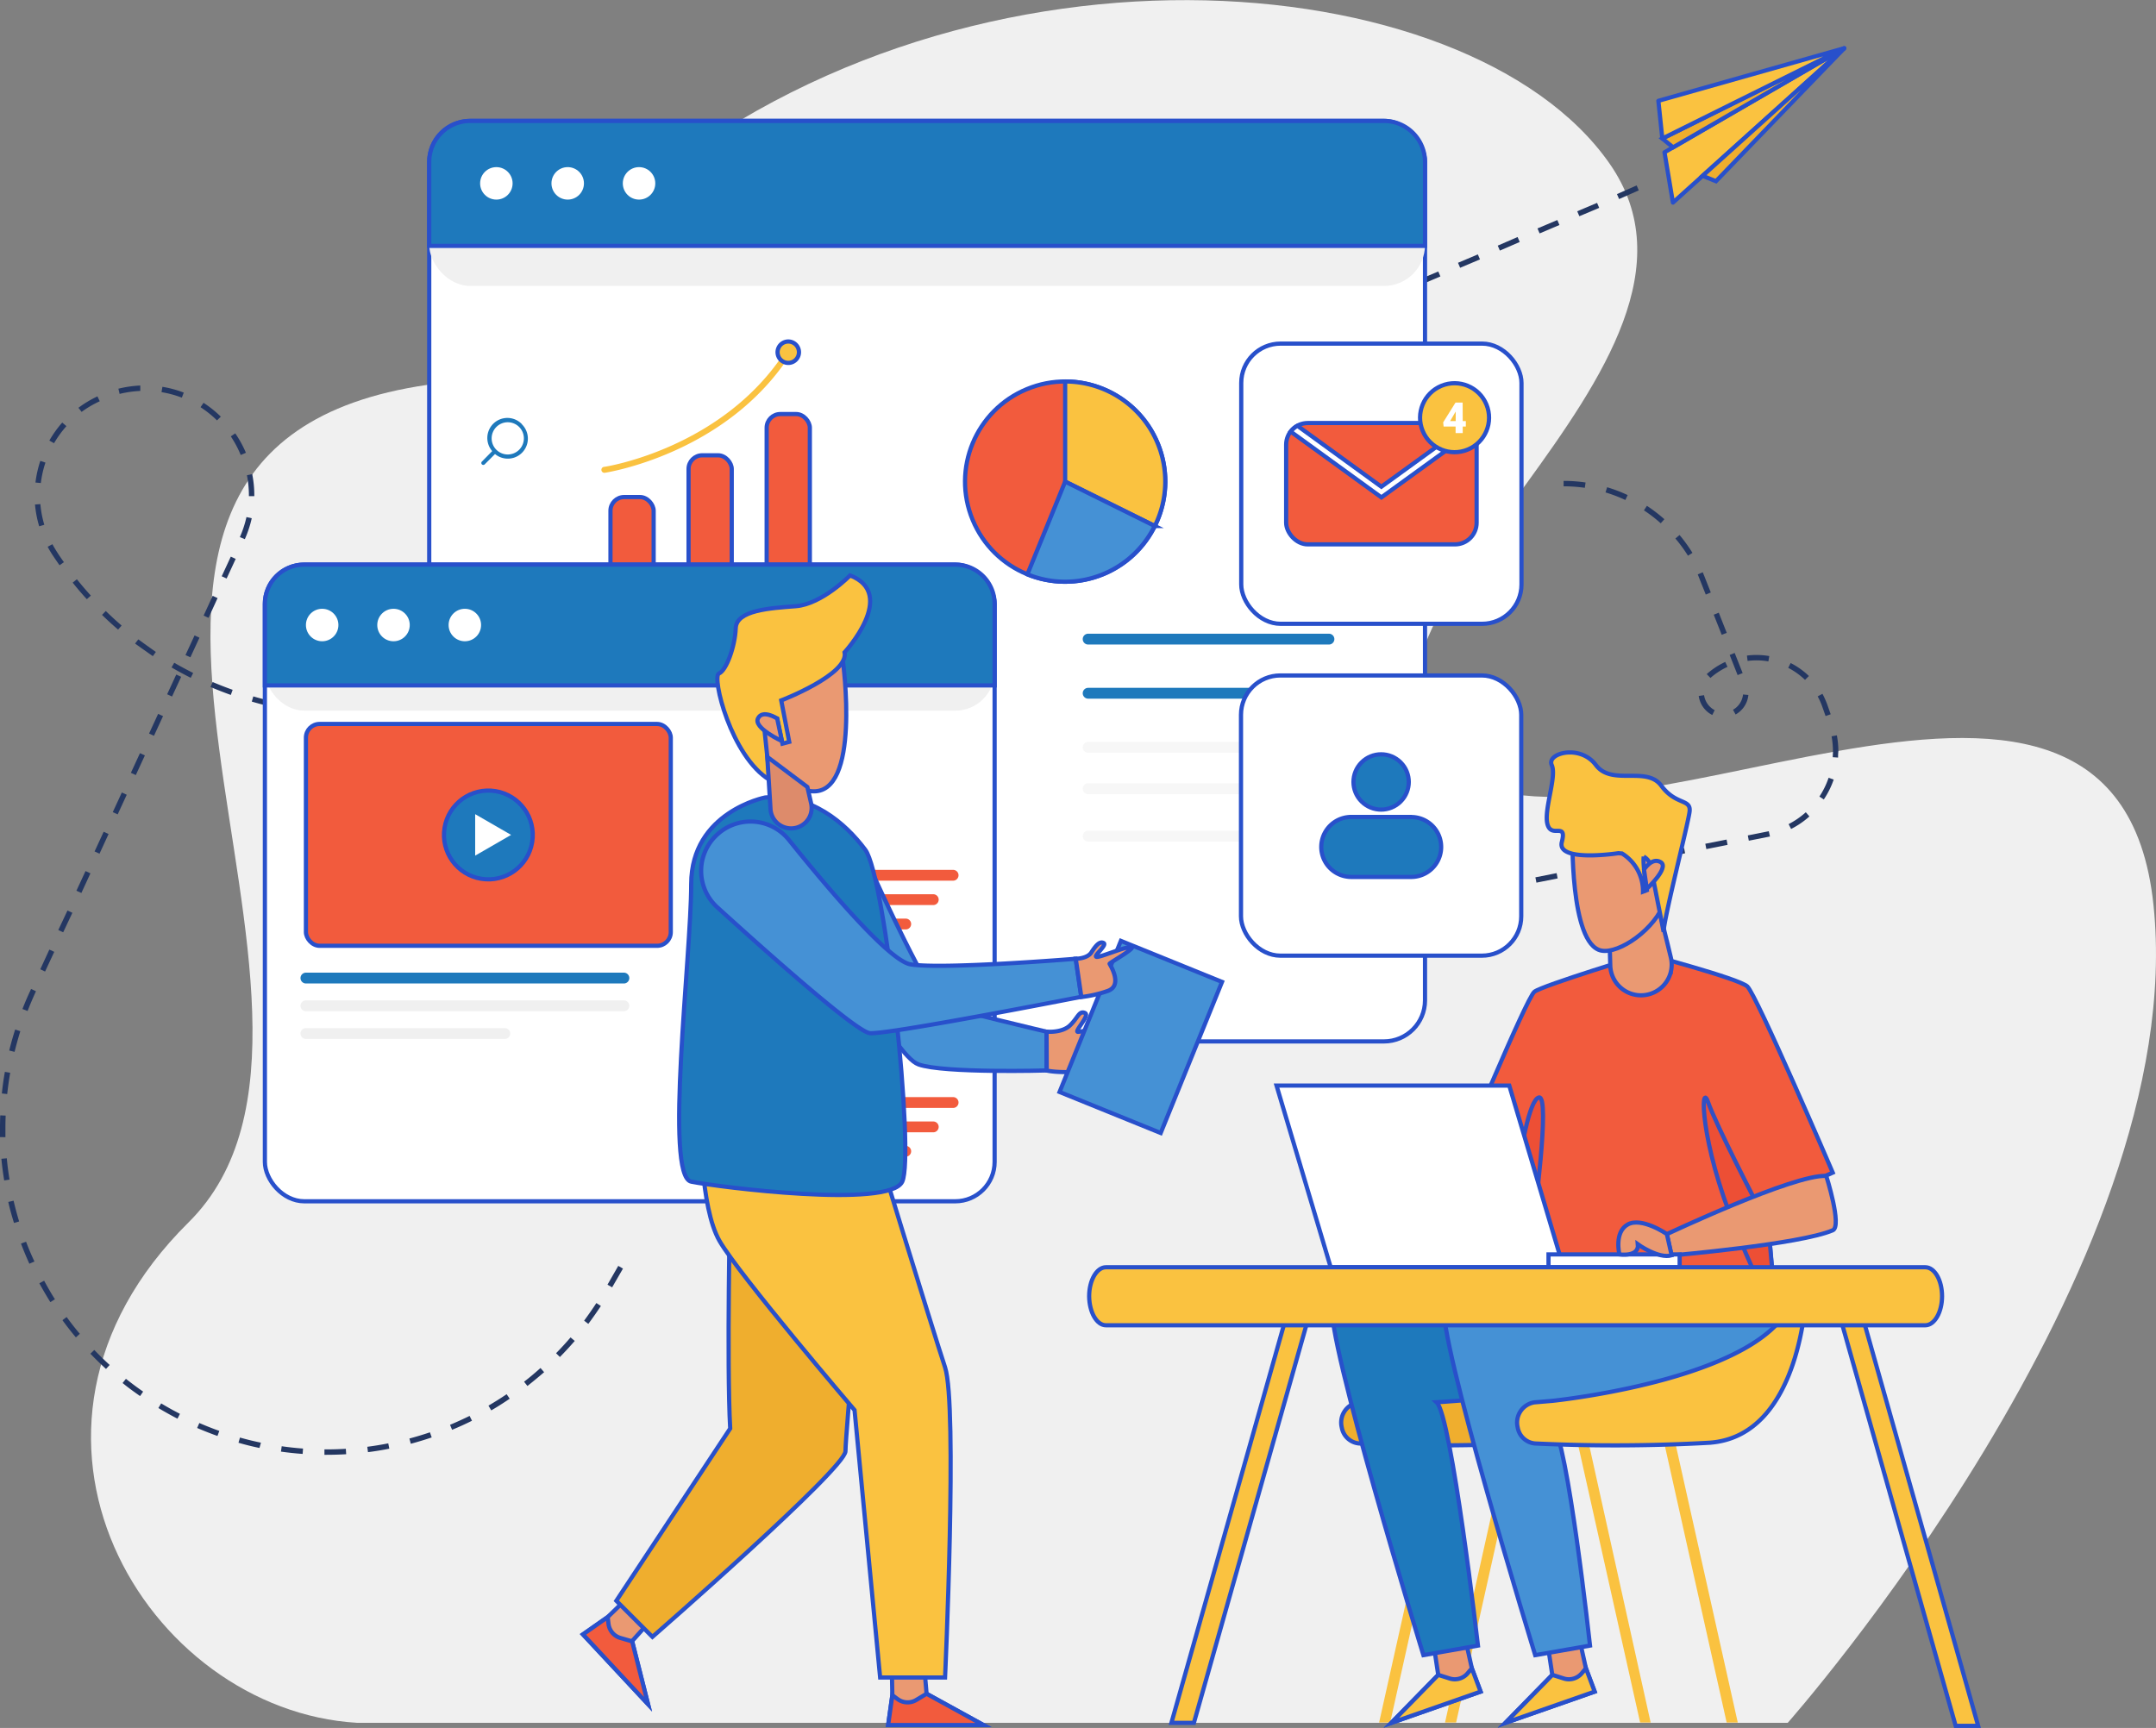 <?xml version="1.0" encoding="UTF-8"?> <svg xmlns="http://www.w3.org/2000/svg" xmlns:xlink="http://www.w3.org/1999/xlink" id="Layer_1" data-name="Layer 1" viewBox="0 0 513.76 411.81"><rect x="0" y="0" width="513.76" height="411.81" fill="#808080" stroke="none"/><defs><style>.cls-1{fill:#f0f0f0;}.cls-2{fill:#243762;}.cls-17,.cls-3{fill:#f25b3d;}.cls-10,.cls-11,.cls-18,.cls-20,.cls-3,.cls-4,.cls-6,.cls-7,.cls-8,.cls-9{stroke:#2850cb;}.cls-10,.cls-11,.cls-18,.cls-3,.cls-4,.cls-6,.cls-7,.cls-8,.cls-9{stroke-miterlimit:10;}.cls-4{fill:#ed4f35;opacity:0.95;}.cls-20,.cls-5,.cls-8{fill:#fac240;}.cls-6{fill:#efae2e;}.cls-7{fill:#ea9972;}.cls-13,.cls-9{fill:#1e79bc;}.cls-10{fill:#4591d5;}.cls-11,.cls-12{fill:#fff;}.cls-14,.cls-15,.cls-16,.cls-19{opacity:0.2;}.cls-14{fill:url(#New_Gradient_Swatch_21);}.cls-15{fill:url(#New_Gradient_Swatch_21-2);}.cls-16{fill:url(#New_Gradient_Swatch_21-3);}.cls-18{fill:#dd8b6b;}.cls-19{fill:#dbdbdb;}.cls-20{stroke-linejoin:round;}</style><linearGradient id="New_Gradient_Swatch_21" x1="172.85" y1="216.77" x2="198.64" y2="216.77" gradientUnits="userSpaceOnUse"><stop offset="0" stop-color="#6627e0"></stop><stop offset="1" stop-color="#44a5e0"></stop></linearGradient><linearGradient id="New_Gradient_Swatch_21-2" x1="172.85" y1="243.85" x2="198.64" y2="243.85" xlink:href="#New_Gradient_Swatch_21"></linearGradient><linearGradient id="New_Gradient_Swatch_21-3" x1="172.85" y1="270.93" x2="198.64" y2="270.93" xlink:href="#New_Gradient_Swatch_21"></linearGradient></defs><title>Service2</title><path class="cls-1" d="M85.15,410.6c-50.29-2.93-90.79-69.21-40.24-119.25s-50-184.16,57-199.64-31.3,25,47.14-43.3S350-9.17,383.56,39s-73.75,108.5-39.78,142.53,160.35-52.14,169.38,34.15S426,410.6,426,410.6Z"></path><path class="cls-2" d="M356,212.36l-.25-1.26,5.06-1,.25,1.26Zm10.12-2-.25-1.27,5.06-1,.25,1.26Zm10.13-2-.25-1.27,5.06-1,.25,1.27Zm10.12-2-.25-1.26,5.06-1,.25,1.27Zm10.12-2-.25-1.26,5.06-1,.25,1.26Zm10.12-2-.25-1.27,5.07-1,.24,1.26Zm10.12-2-.24-1.26,5-1,.28,1.26Zm10.07-2.81-.59-1.14a19.2,19.2,0,0,0,4.1-2.83l.86,1A20.47,20.47,0,0,1,426.76,197.59Zm7.83-7-1.08-.71a19.12,19.12,0,0,0,2.19-4.47l1.22.42A20.61,20.61,0,0,1,434.59,190.55Zm3.39-10-1.29-.09c0-.45.05-.91.05-1.38a19.82,19.82,0,0,0-.33-3.59l1.26-.24a20.71,20.71,0,0,1,.36,3.84C438,179.61,438,180.1,438,180.58Zm-3-9.9-.78-2.21a16.13,16.13,0,0,0-1.1-2.47l1.14-.62a19.89,19.89,0,0,1,1.18,2.66l.78,2.22Zm-27-.25a6,6,0,0,1-3.23-4.53l1.28-.19a4.81,4.81,0,0,0,2.53,3.57Zm5.56-.12-.62-1.13a4.68,4.68,0,0,0,2.39-3.64l1.28.12A6,6,0,0,1,413.53,170.31Zm16.54-8.25a16.84,16.84,0,0,0-4-2.86l.58-1.15a18,18,0,0,1,4.35,3.09Zm-22.52-.45-.9-.92,0,0a17.9,17.9,0,0,1,4.41-2.9l.54,1.17A16.83,16.83,0,0,0,407.55,161.61Zm6.46-.69-1.89-4.8,1.19-.48,1.9,4.8Zm7.33-3.26a16.44,16.44,0,0,0-4.95-.11l-.16-1.28a18,18,0,0,1,5.33.12Zm-11.12-6.34-1.9-4.79,1.2-.48,1.9,4.8Zm-3.8-9.59-1.51-3.81c-.13-.33-.26-.65-.4-1l1.19-.51.41,1,1.51,3.82Zm-4.24-9.26a35,35,0,0,0-3-4.1l1-.83a37.58,37.58,0,0,1,3.07,4.25Zm-6.49-7.73a35,35,0,0,0-4-3.08l.71-1.08a37.6,37.6,0,0,1,4.16,3.19Zm-8.43-5.55a35,35,0,0,0-4.72-1.8l.37-1.24a35.82,35.82,0,0,1,4.9,1.87Zm-9.66-2.9a35.63,35.63,0,0,0-5.05-.36v-1.29a35.3,35.3,0,0,1,5.23.38Z"></path><path class="cls-3" d="M347.59,276.77s16.12-38.9,18.05-40.41,26.53-9,26.53-9,22.05,5.8,24.2,7.73,20.36,44.38,20.36,44.38l-15.85,7,1.93,22.36H362.42l1.72-29.34Z"></path><path class="cls-4" d="M364.14,279.46l-.41,7,1.7,4.86s4.08-30.34,1.29-29.77c-2.37.49-4.43,13.49-5,17.48Z"></path><path class="cls-4" d="M421.37,292.09c-2.88-5.36-12.45-24-14.38-29.5-1.77-5-2,9.27,6.53,30.14,7.75,18.95,8.58,17.72,9,12.27Z"></path><polygon class="cls-5" points="331.27 410.53 328.63 410.53 345.47 335.09 347.99 335.65 331.27 410.53"></polygon><path class="cls-6" d="M328,333.86s54.41-5.54,57.63-26.09h2.9s-1,34.66-23.21,36.08a404.41,404.41,0,0,1-41.42.17,4.6,4.6,0,0,1-4.16-3.8h0a4.87,4.87,0,0,1,4-6Z"></path><polygon class="cls-5" points="346.98 410.53 344.34 410.53 361.18 335.09 363.7 335.65 346.98 410.53"></polygon><polygon class="cls-7" points="341.5 391.1 342.72 399.17 331.55 410.6 352.82 403.16 350.73 397.6 348.97 389.65 341.5 391.1"></polygon><path class="cls-8" d="M352.82,403.16l-2.09-5.56-1,1.19a4,4,0,0,1-4.28,1.24l-2.72-.86L331.55,410.6Z"></path><polygon class="cls-5" points="411.45 410.53 394.73 335.65 397.25 335.09 414.1 410.53 411.45 410.53"></polygon><path class="cls-9" d="M362.53,310.23s-44.4-1.18-45,.93c-1.93,6.52,21.66,83.31,21.66,83.31l13-2.28s-6.32-54.81-9.86-58c0,0,45.94-2.41,49.81-11.39s4-14,4-14Z"></path><polygon class="cls-7" points="368.68 391.1 369.9 399.17 358.73 410.6 380 403.16 377.91 397.6 376.15 389.65 368.68 391.1"></polygon><path class="cls-8" d="M380,403.16l-2.08-5.56-1,1.19a4,4,0,0,1-4.28,1.24l-2.72-.86L358.73,410.6Z"></path><path class="cls-10" d="M389.18,310.23s-44.41-1.18-45,.93c-1.94,6.52,21.65,83.31,21.65,83.31l13.06-2.28s-5.4-49.39-8.94-52.62c0,0,47.31,1.48,51.18-7.51s1.71-23.26,1.71-23.26Z"></path><polygon class="cls-5" points="390.83 410.53 374.11 335.65 376.62 335.09 393.34 410.53 390.83 410.53"></polygon><path class="cls-8" d="M369.92,333.86s54.4-5.54,57.62-26.09h2.9s-1,34.66-23.21,36.08a404.42,404.42,0,0,1-41.42.17,4.58,4.58,0,0,1-4.15-3.8h0a4.87,4.87,0,0,1,4-6Z"></path><path class="cls-7" d="M395.51,217.37l2.64,10.82a7.31,7.31,0,0,1-6.58,9h0a7.31,7.31,0,0,1-7.85-7.09l-.24-8.08Z"></path><path class="cls-7" d="M435.19,280.26s3.81,12,1.54,12.95c-7.74,3.35-38.43,6-38.43,6l-1.1-5.08S427.62,279.78,435.19,280.26Z"></path><polygon class="cls-11" points="372.55 302.02 317.09 302.02 304.19 258.72 359.65 258.72 372.55 302.02"></polygon><rect class="cls-11" x="369" y="298.96" width="31.25" height="3.06"></rect><path class="cls-7" d="M397.2,294.1s-6-4.11-9.31-2.28-2,7.14-2,7.14,4.72.7,4.4-2.41c0,0,4.91,3.54,8.05,2.63Z"></path><path class="cls-2" d="M77.8,346.72h-.49l0-1.29h.47c1.53,0,3.08-.05,4.63-.14l.08,1.29C80.94,346.67,79.35,346.72,77.8,346.72Zm-5.68-.21c-1.71-.12-3.45-.31-5.17-.55l.18-1.28c1.69.24,3.4.43,5.08.55Zm15.57-.42-.17-1.28c1.7-.22,3.4-.5,5-.82l.25,1.27C91.14,345.59,89.42,345.87,87.69,346.09Zm-25.86-1c-1.69-.35-3.39-.77-5-1.24l.35-1.24c1.64.46,3.31.87,5,1.22Zm36.06-1-.33-1.25c1.65-.44,3.3-.94,4.89-1.48l.42,1.22C101.25,343.13,99.57,343.64,97.89,344.09Zm-46.07-1.86c-1.63-.58-3.25-1.22-4.84-1.9l.52-1.19c1.55.68,3.15,1.31,4.76,1.88Zm55.91-1.47-.49-1.19c1.6-.67,3.16-1.38,4.66-2.12l.57,1.15C111,339.35,109.36,340.08,107.73,340.76Zm-65.44-2.65c-.59-.3-1.17-.61-1.75-.93-.94-.52-1.88-1.05-2.8-1.61l.67-1.1c.9.54,1.82,1.07,2.75,1.58l1.72.91Zm74.76-2L116.4,335c1.46-.85,2.92-1.77,4.33-2.72l.73,1.07C120,334.35,118.53,335.28,117.05,336.14Zm-83.67-3.39c-1.43-1-2.83-2-4.17-3.11l.8-1c1.32,1.05,2.7,2.08,4.1,3.05Zm92.29-2.42-.79-1c1.33-1,2.65-2.14,3.92-3.27l.86,1C128.37,328.15,127,329.27,125.67,330.33ZM25.26,326.26c-1.26-1.15-2.51-2.38-3.72-3.63l.93-.9c1.19,1.24,2.42,2.44,3.66,3.58Zm108.16-2.85-.91-.9c1.18-1.21,2.35-2.48,3.45-3.77l1,.84C135.82,320.89,134.64,322.18,133.42,323.41ZM18.08,318.74c-1.11-1.33-2.19-2.71-3.2-4.1l1-.76c1,1.37,2.05,2.73,3.14,4Zm122.11-3.22-1-.77c1-1.37,2-2.78,2.92-4.2l1.08.7C142.23,312.69,141.23,314.13,140.19,315.52ZM12,310.33c-.93-1.48-1.81-3-2.62-4.49l1.14-.61c.8,1.47,1.66,3,2.57,4.42Zm133.87-3.52-1.11-.64,2.57-4.48,1.12.65ZM7,301.18c-.72-1.57-1.39-3.19-2-4.8l1.21-.45c.59,1.58,1.26,3.17,2,4.72Zm-3.67-9.72c-.5-1.65-1-3.34-1.35-5l1.26-.3c.38,1.66.83,3.32,1.32,4.95ZM1,281.33c-.28-1.71-.51-3.44-.67-5.16l1.29-.12c.15,1.68.38,3.39.65,5.08ZM0,271c0-.73,0-1.45,0-2.18q0-1.51.06-3l1.29.06q-.06,1.49-.06,3c0,.72,0,1.43,0,2.14Zm1.69-10.26L.44,260.6c.18-1.72.42-3.45.72-5.15l1.27.22C2.14,257.34,1.9,259.05,1.72,260.73Zm1.76-10.06-1.25-.31c.41-1.68.89-3.36,1.41-5l1.23.39C4.35,247.36,3.89,249,3.48,250.67Zm3.1-9.74-1.2-.47c.55-1.42,1.16-2.84,1.81-4.24l.24-.53,1.17.54-.24.53C7.72,238.13,7.12,239.54,6.58,240.93Zm4.19-9.39L9.6,231l2.16-4.69,1.17.54Zm4.32-9.36-1.17-.54L16.08,217l1.17.54Zm4.33-9.37-1.18-.54,2.17-4.68,1.17.54Zm4.32-9.36-1.17-.54,2.16-4.69,1.17.54Zm4.33-9.37-1.17-.54,2.16-4.68,1.17.54Zm4.32-9.37-1.17-.54,2.16-4.68,1.17.54Zm4.33-9.36-1.17-.54,2.16-4.69,1.17.54Zm46.67-4.8q-1.5,0-3-.06l0-1.29c1,0,2,0,3,.06.69,0,1.37,0,2.06,0l0,1.29C84.85,170.54,84.13,170.56,83.39,170.55Zm7.38-.32L90.66,169c1.7-.15,3.41-.35,5.08-.6l.19,1.28C94.24,169.88,92.5,170.09,90.77,170.23Zm-15.57-.09c-1.71-.16-3.44-.39-5.15-.66l.2-1.28c1.68.27,3.39.49,5.08.66Zm25.85-1.43-.27-1.27c1.67-.35,3.34-.76,5-1.21l.34,1.24C104.44,167.93,102.74,168.34,101.05,168.71ZM65,168.5c-1.68-.38-3.37-.81-5-1.29l.36-1.24c1.64.48,3.31.9,5,1.27ZM41,166l-1.17-.54L42,160.76l1.17.54Zm70,0-.42-1.22c1.6-.55,3.21-1.16,4.78-1.82l.49,1.19C114.32,164.75,112.68,165.37,111.06,165.93ZM55,165.62c-1.62-.58-3.25-1.22-4.84-1.89l.51-1.19c1.56.66,3.16,1.29,4.77,1.86Zm65.7-3.58-.51-1.18,4.74-2.05.51,1.19Zm-75.25-.5c-1.55-.78-3.09-1.61-4.57-2.47l.64-1.11c1.46.84,3,1.66,4.51,2.43ZM130.13,158l-.51-1.18,4.74-2.05.51,1.18Zm-84.76-1.34-1.17-.54,2.16-4.68,1.17.54Zm-8.95-.28c-1.42-1-2.85-2-4.23-3l.77-1c1.37,1,2.77,2,4.18,3Zm103.18-2.47-.51-1.19,4.73-2,.52,1.18ZM28.14,150.05c-1.31-1.12-2.6-2.3-3.83-3.5l.9-.93c1.21,1.19,2.48,2.35,3.77,3.46Zm120.93-.29-.51-1.18,4.74-2.05.51,1.19Zm-99.38-2.51-1.17-.54L50.68,142l1.17.54Zm108.85-1.58-.51-1.18,4.73-2.05.52,1.18ZM20.69,142.81c-1.16-1.27-2.3-2.6-3.37-3.95l1-.81c1.06,1.33,2.18,2.64,3.33,3.9ZM168,141.58l-.51-1.19,4.74-2,.51,1.19Zm-114-3.7-1.17-.54L55,132.66l1.17.54Zm123.46-.4L177,136.3l4.73-2.05.52,1.19ZM14.19,134.72c-.54-.77-1.07-1.54-1.59-2.32s-.87-1.39-1.24-2.09l1.13-.61c.36.67.76,1.33,1.19,2s1,1.53,1.56,2.28ZM187,133.39l-.51-1.18,4.74-2.05.51,1.18Zm9.47-4.1-.51-1.18,4.73-2.05.52,1.19ZM58.34,128.5,57.16,128a25.36,25.36,0,0,0,1.57-4.77l1.26.28A26.47,26.47,0,0,1,58.34,128.5Zm-49-3.07a26.12,26.12,0,0,1-1-5.19l1.28-.1a24.52,24.52,0,0,0,.94,4.93Zm196.55-.23-.51-1.18,4.73-2,.52,1.18Zm9.47-4.09-.51-1.19,4.73-2,.52,1.18ZM60.6,118.24l-1.29,0V118a24.32,24.32,0,0,0-.47-4.73L60.1,113a25.34,25.34,0,0,1,.5,5ZM224.83,117l-.51-1.18,4.73-2,.52,1.19ZM9.73,115.12,8.45,115a26.2,26.2,0,0,1,1.16-5.16l1.22.41A25,25,0,0,0,9.73,115.12Zm224.57-2.2-.51-1.18,4.73-2,.52,1.18Zm9.47-4.09-.51-1.19,4.73-2,.52,1.18Zm-186.41-.39A25.18,25.18,0,0,0,55,104l1.06-.72a26.36,26.36,0,0,1,2.54,4.63Zm-44.48-2.81L11.76,105a26,26,0,0,1,3.07-4.29l1,.85A25,25,0,0,0,12.88,105.63Zm240.36-.9-.51-1.18,4.73-2,.52,1.19Zm9.47-4.09-.51-1.19,4.73-2,.52,1.18Zm-211-.45a25.58,25.58,0,0,0-3.92-3.14L48.5,96a26.5,26.5,0,0,1,4.12,3.3Zm-32.24-2-.78-1a25.66,25.66,0,0,1,4.53-2.72l.55,1.16A24.92,24.92,0,0,0,19.48,98.14Zm252.7-1.6-.51-1.18,4.73-2,.51,1.19ZM43.33,94.77a24.75,24.75,0,0,0-4.84-1.31l.21-1.27a25.06,25.06,0,0,1,5.09,1.38Zm-14.82-.88-.3-1.26.28-.06a27.07,27.07,0,0,1,4.94-.69l0,1.29a26.19,26.19,0,0,0-4.69.65Zm253.14-1.44-.51-1.18,4.73-2,.52,1.19Zm9.47-4.09-.51-1.19,4.73-2,.51,1.18Zm9.47-4.1-.51-1.18,4.73-2,.52,1.19Zm9.47-4.09L309.55,79l4.73-2,.51,1.18Zm9.47-4.09L319,74.89l4.73-2,.52,1.18ZM329,72l-.51-1.18,4.73-2,.51,1.19Zm9.47-4.09L338,66.7l4.73-2,.51,1.18Zm9.47-4.09-.51-1.19,4.73-2,.51,1.19Zm9.47-4.1-.51-1.18,4.73-2.05.51,1.18Zm9.47-4.09-.51-1.19,4.73-2,.51,1.18Zm9.47-4.1-.51-1.18,4.73-2,.51,1.19Zm9.47-4.09-.51-1.18L390,44.19l.51,1.18Z"></path><rect class="cls-12" x="102.28" y="28.81" width="237.29" height="219.39" rx="9.78" ry="9.78"></rect><rect class="cls-11" x="102.28" y="28.81" width="237.29" height="219.39" rx="9.78" ry="9.78"></rect><rect class="cls-3" x="145.47" y="118.46" width="10.29" height="23.76" rx="3.26" ry="3.26"></rect><rect class="cls-3" x="164.08" y="108.51" width="10.29" height="33.71" rx="3.26" ry="3.26"></rect><rect class="cls-3" x="182.69" y="98.68" width="10.29" height="43.53" rx="3.26" ry="3.26"></rect><path class="cls-5" d="M144.07,112.68a.71.71,0,0,1-.1-1.42c.28,0,28.38-4.38,43.27-27.71a.71.71,0,0,1,1.2.77c-15.24,23.89-44,28.31-44.27,28.35Z"></path><path class="cls-8" d="M190.39,83.94a2.55,2.55,0,1,1-2.55-2.55A2.55,2.55,0,0,1,190.39,83.94Z"></path><rect class="cls-1" x="102.28" y="38.36" width="237.29" height="29.79" rx="9.78" ry="9.78"></rect><rect class="cls-12" x="63.12" y="134.56" width="173.89" height="151.74" rx="9.38" ry="9.38"></rect><rect class="cls-11" x="63.12" y="134.56" width="173.89" height="151.74" rx="9.38" ry="9.38"></rect><rect class="cls-1" x="63.12" y="140.57" width="173.89" height="28.8" rx="9.38" ry="9.38"></rect><path class="cls-9" d="M72.5,134.56H227.63a9.38,9.38,0,0,1,9.38,9.38v19.42a0,0,0,0,1,0,0H63.12a0,0,0,0,1,0,0V143.94A9.38,9.38,0,0,1,72.5,134.56Z"></path><circle class="cls-12" cx="76.77" cy="148.96" r="3.87"></circle><circle class="cls-12" cx="93.77" cy="148.96" r="3.87"></circle><circle class="cls-12" cx="110.77" cy="148.96" r="3.87"></circle><rect class="cls-3" x="72.9" y="172.54" width="86.94" height="52.87" rx="3.26" ry="3.26"></rect><circle class="cls-9" cx="116.37" cy="198.98" r="10.58" transform="translate(-98.68 281.98) rotate(-80.78)"></circle><polygon class="cls-12" points="121.79 198.98 113.23 194.04 113.23 194.04 113.23 203.92 113.23 203.92 121.79 198.98"></polygon><path class="cls-13" d="M148.67,234.39H72.9a1.29,1.29,0,0,1,0-2.58h75.77a1.29,1.29,0,1,1,0,2.58Z"></path><path class="cls-1" d="M148.67,241H72.9a1.29,1.29,0,0,1,0-2.58h75.77a1.29,1.29,0,0,1,0,2.58Z"></path><path class="cls-1" d="M120.29,247.61H72.9a1.29,1.29,0,0,1,0-2.58h47.39a1.29,1.29,0,1,1,0,2.58Z"></path><rect class="cls-14" x="172.85" y="207.31" width="25.79" height="18.92" rx="3.26" ry="3.26"></rect><rect class="cls-15" x="172.85" y="234.39" width="25.79" height="18.92" rx="3.26" ry="3.26"></rect><rect class="cls-16" x="172.85" y="261.47" width="25.79" height="18.92" rx="3.26" ry="3.26"></rect><path class="cls-17" d="M227.12,209.89H204.55a1.29,1.29,0,0,1,0-2.58h22.57a1.29,1.29,0,0,1,0,2.58Z"></path><path class="cls-17" d="M222.39,215.7H204.55a1.29,1.29,0,0,1,0-2.58h17.84a1.29,1.29,0,1,1,0,2.58Z"></path><path class="cls-17" d="M215.83,221.51H204.55a1.29,1.29,0,0,1,0-2.58h11.28a1.29,1.29,0,0,1,0,2.58Z"></path><path class="cls-17" d="M227.12,237H204.55a1.29,1.29,0,0,1,0-2.58h22.57a1.29,1.29,0,0,1,0,2.58Z"></path><path class="cls-17" d="M222.39,242.78H204.55a1.29,1.29,0,0,1,0-2.58h17.84a1.29,1.29,0,1,1,0,2.58Z"></path><path class="cls-17" d="M215.83,248.59H204.55a1.29,1.29,0,0,1,0-2.58h11.28a1.29,1.29,0,0,1,0,2.58Z"></path><path class="cls-17" d="M227.12,264.05H204.55a1.29,1.29,0,0,1,0-2.58h22.57a1.29,1.29,0,1,1,0,2.58Z"></path><path class="cls-17" d="M222.39,269.86H204.55a1.29,1.29,0,0,1,0-2.58h17.84a1.29,1.29,0,0,1,0,2.58Z"></path><path class="cls-17" d="M215.83,275.67H204.55a1.29,1.29,0,1,1,0-2.58h11.28a1.29,1.29,0,0,1,0,2.58Z"></path><path class="cls-9" d="M339.57,58.6H102.28v-20a9.78,9.78,0,0,1,9.79-9.78H329.79a9.78,9.78,0,0,1,9.78,9.78Z"></path><circle class="cls-12" cx="118.28" cy="43.7" r="3.87"></circle><circle class="cls-12" cx="135.28" cy="43.7" r="3.87"></circle><circle class="cls-12" cx="152.28" cy="43.7" r="3.87"></circle><polygon class="cls-7" points="220.09 395.53 220.8 403.67 234.34 411.12 211.64 411.12 212.64 404.02 212.48 395.88 220.09 395.53"></polygon><path class="cls-3" d="M211.64,411.12l1-7.1,1.26.92a4,4,0,0,0,4.45.2l2.45-1.47,13.54,7.45Z"></path><polygon class="cls-7" points="156.08 385.06 150.62 391.13 154.41 406.11 138.92 389.52 144.8 385.4 150.64 379.74 156.08 385.06"></polygon><path class="cls-3" d="M138.92,389.52l5.88-4.12L145,387a4,4,0,0,0,2.9,3.39l2.74.79,3.79,15Z"></path><path class="cls-6" d="M174,285.45s-.86,39.55,0,55l-27.13,41.06,8.6,8.6s46-40.13,46-44.25,4.3-50.54,4.3-50.54Z"></path><path class="cls-8" d="M167,267.4s-.26,20.2,4.47,28.37,32.16,40.29,32.16,40.29l6.1,63.74h15.47s3-64.91,0-73.94S207.1,267.4,207.1,267.4Z"></path><path class="cls-10" d="M208.59,209.56s13.29,29.07,16.3,30.15,24.5,6.17,24.5,6.17v9.24s-24.5.71-30.52-1.44-20-31.38-20-31.38Z"></path><path class="cls-9" d="M182.33,190.06s-17.62,3.44-17.62,20.63-6.45,69.64,0,70.93,47.28,6.45,50.29,0-4-72.65-8.81-79.1S193.19,189.09,182.33,190.06Z"></path><path class="cls-10" d="M170.26,199.54a11.73,11.73,0,0,1,17.73.63c9.38,11.68,23.94,28.85,29,29.67,7.73,1.24,39.33-1.34,39.33-1.34l1.33,9.07s-45.82,9-50.34,8.66c-3.17-.22-24.19-18.93-36.39-30a11.72,11.72,0,0,1-.69-16.67Z"></path><path class="cls-7" d="M200.86,157.57s4.42,32.15-7.53,31S180.1,173.15,181.69,163Z"></path><path class="cls-8" d="M188.07,176.81l-1.91-9.88s16.18-6.21,15.1-11.47c0,0,12.78-13.86,1.31-18.32,0,0-6.69,6.85-12.91,7.33s-14.18.95-14.34,5.25-2.23,10.09-4,10.79,2.86,19.81,12.11,25.39l-1.6-15.14,3.35.48,1.27,6Z"></path><path class="cls-18" d="M192.39,187.56l.89,3.88a4.88,4.88,0,0,1-5.67,5.9h0a4.9,4.9,0,0,1-4-4.5l-.77-12.45Z"></path><path class="cls-7" d="M185.2,171.24s-3.51-2.27-4.59,0,5.72,5.38,5.72,5.38Z"></path><path class="cls-7" d="M249.39,245.88s3.63.35,5.56-1.48,2.15-3.55,3.55-3-2.69,4.52-1.61,4.52a15,15,0,0,0,6.59-2.36c2.44-1.62,5.23,11-3.05,11.68s-11-.11-11-.11Z"></path><rect class="cls-10" x="258.84" y="227.7" width="26.01" height="38.86" transform="translate(112.83 -84.06) rotate(22.08)"></rect><path class="cls-7" d="M256.35,228.5s2.74,0,3.71-1.51,1.93-2.74,2.9-2.26-2.42,3.07-1.7,3.31,6.56-2.34,8.23-2.34-5.16,3.77-5.08,4,3.33,5.21-.53,6.5a29.28,29.28,0,0,1-6.2,1.42Z"></path><polygon class="cls-8" points="284.5 410.6 279.14 410.6 307.71 309.52 312.67 310.93 284.5 410.6"></polygon><polygon class="cls-8" points="466.02 411.31 437.65 310.93 442.62 309.52 471.38 411.31 466.02 411.31"></polygon><path class="cls-8" d="M263.54,315.85H458.78c2.19,0,4-3.1,4-6.92h0c0-3.82-1.78-6.91-4-6.91H263.54c-2.19,0-4,3.09-4,6.91h0C259.57,312.75,261.35,315.85,263.54,315.85Z"></path><circle class="cls-3" cx="253.82" cy="114.78" r="23.86" transform="translate(-24.6 105.87) rotate(-22.5)"></circle><path class="cls-13" d="M316.68,153.61H259.3a1.29,1.29,0,1,1,0-2.58h57.38a1.29,1.29,0,1,1,0,2.58Z"></path><path class="cls-13" d="M316.68,166.51H259.3a1.29,1.29,0,0,1,0-2.58h57.38a1.29,1.29,0,1,1,0,2.58Z"></path><path class="cls-19" d="M316.68,179.4H259.3a1.29,1.29,0,0,1,0-2.58h57.38a1.29,1.29,0,0,1,0,2.58Z"></path><path class="cls-19" d="M316.68,189.25H259.3a1.29,1.29,0,0,1,0-2.58h57.38a1.29,1.29,0,0,1,0,2.58Z"></path><path class="cls-19" d="M316.68,200.56H259.3a1.29,1.29,0,0,1,0-2.58h57.38a1.29,1.29,0,0,1,0,2.58Z"></path><path class="cls-8" d="M275.18,125.36a23.83,23.83,0,0,0-21.36-34.44v23.86Z"></path><path class="cls-10" d="M275.18,125.36l-21.36-10.58-9,22.1a23.8,23.8,0,0,0,30.33-11.52Z"></path><rect class="cls-11" x="295.78" y="81.89" width="66.78" height="66.78" rx="9.38" ry="9.38"></rect><rect class="cls-3" x="306.48" y="100.82" width="45.39" height="28.92" rx="5.16" ry="5.16"></rect><path class="cls-11" d="M329.17,116l-20-14.52a5.35,5.35,0,0,0-1.61,1.38l21.62,15.68,21.63-15.67a5,5,0,0,0-1.61-1.38Z"></path><circle class="cls-8" cx="346.61" cy="99.55" r="8.22" transform="translate(-11.71 140.22) rotate(-22.5)"></circle><path class="cls-12" d="M348.56,100.35h.74v1.31h-.74v1.56h-1.7v-1.56H344l-.1-1,2.94-4.72v0h1.7Zm-3,0h1.32V98.1l-.11.17Z"></path><rect class="cls-11" x="295.72" y="160.98" width="66.78" height="66.78" rx="9.38" ry="9.38"></rect><circle class="cls-9" cx="329.11" cy="186.36" r="6.59" transform="translate(-35.38 287.3) rotate(-45)"></circle><path class="cls-9" d="M336.25,194.7H322A7.14,7.14,0,0,0,322,209h14.28a7.14,7.14,0,0,0,0-14.28Z"></path><polygon class="cls-20" points="396.64 36.3 398.65 48.28 439.48 11.49 396.64 36.3"></polygon><polygon class="cls-6" points="439.48 11.49 408.9 43.19 405.72 41.9 439.48 11.49"></polygon><polygon class="cls-6" points="439.48 11.49 396.12 33.02 398.69 35.11 439.48 11.49"></polygon><polygon class="cls-20" points="439.48 11.49 395.18 24.03 396.12 33.02 439.48 11.49"></polygon><path class="cls-13" d="M124.37,101.09a4.78,4.78,0,0,0-7.08,6.42L114.84,110a.46.46,0,0,0,0,.67.47.47,0,0,0,.66,0l2.46-2.46a4.78,4.78,0,0,0,6.41-7.08Zm-6.09,6.1a3.84,3.84,0,1,1,5.43,0A3.84,3.84,0,0,1,118.28,107.19Z"></path><path class="cls-7" d="M381.56,226.55c4.26.87,13.05-5.2,15.15-11.79s0-16.29,0-16.29h-22S374,225,381.56,226.55Z"></path><path class="cls-8" d="M395.87,187.25c-3.51-4.78-11.79.14-15.58-4.92s-11.79-2.8-10.52,0-2,10.81-1,14.18,4.66-.73,3.4,4.18,13.48,2.65,13.48,2.65l.87.07a10.59,10.59,0,0,1,5,9.1l.91-.35s-1-5.92-.75-8a3.3,3.3,0,0,1,1.66,2.24l3.09,15.68c0-2.95,5.76-25.41,6.18-28.6S399.38,192,395.87,187.25Z"></path><path class="cls-7" d="M391.76,207.25s1.91-3.07,4-1.76-3.34,6.35-3.34,6.35Z"></path></svg> 